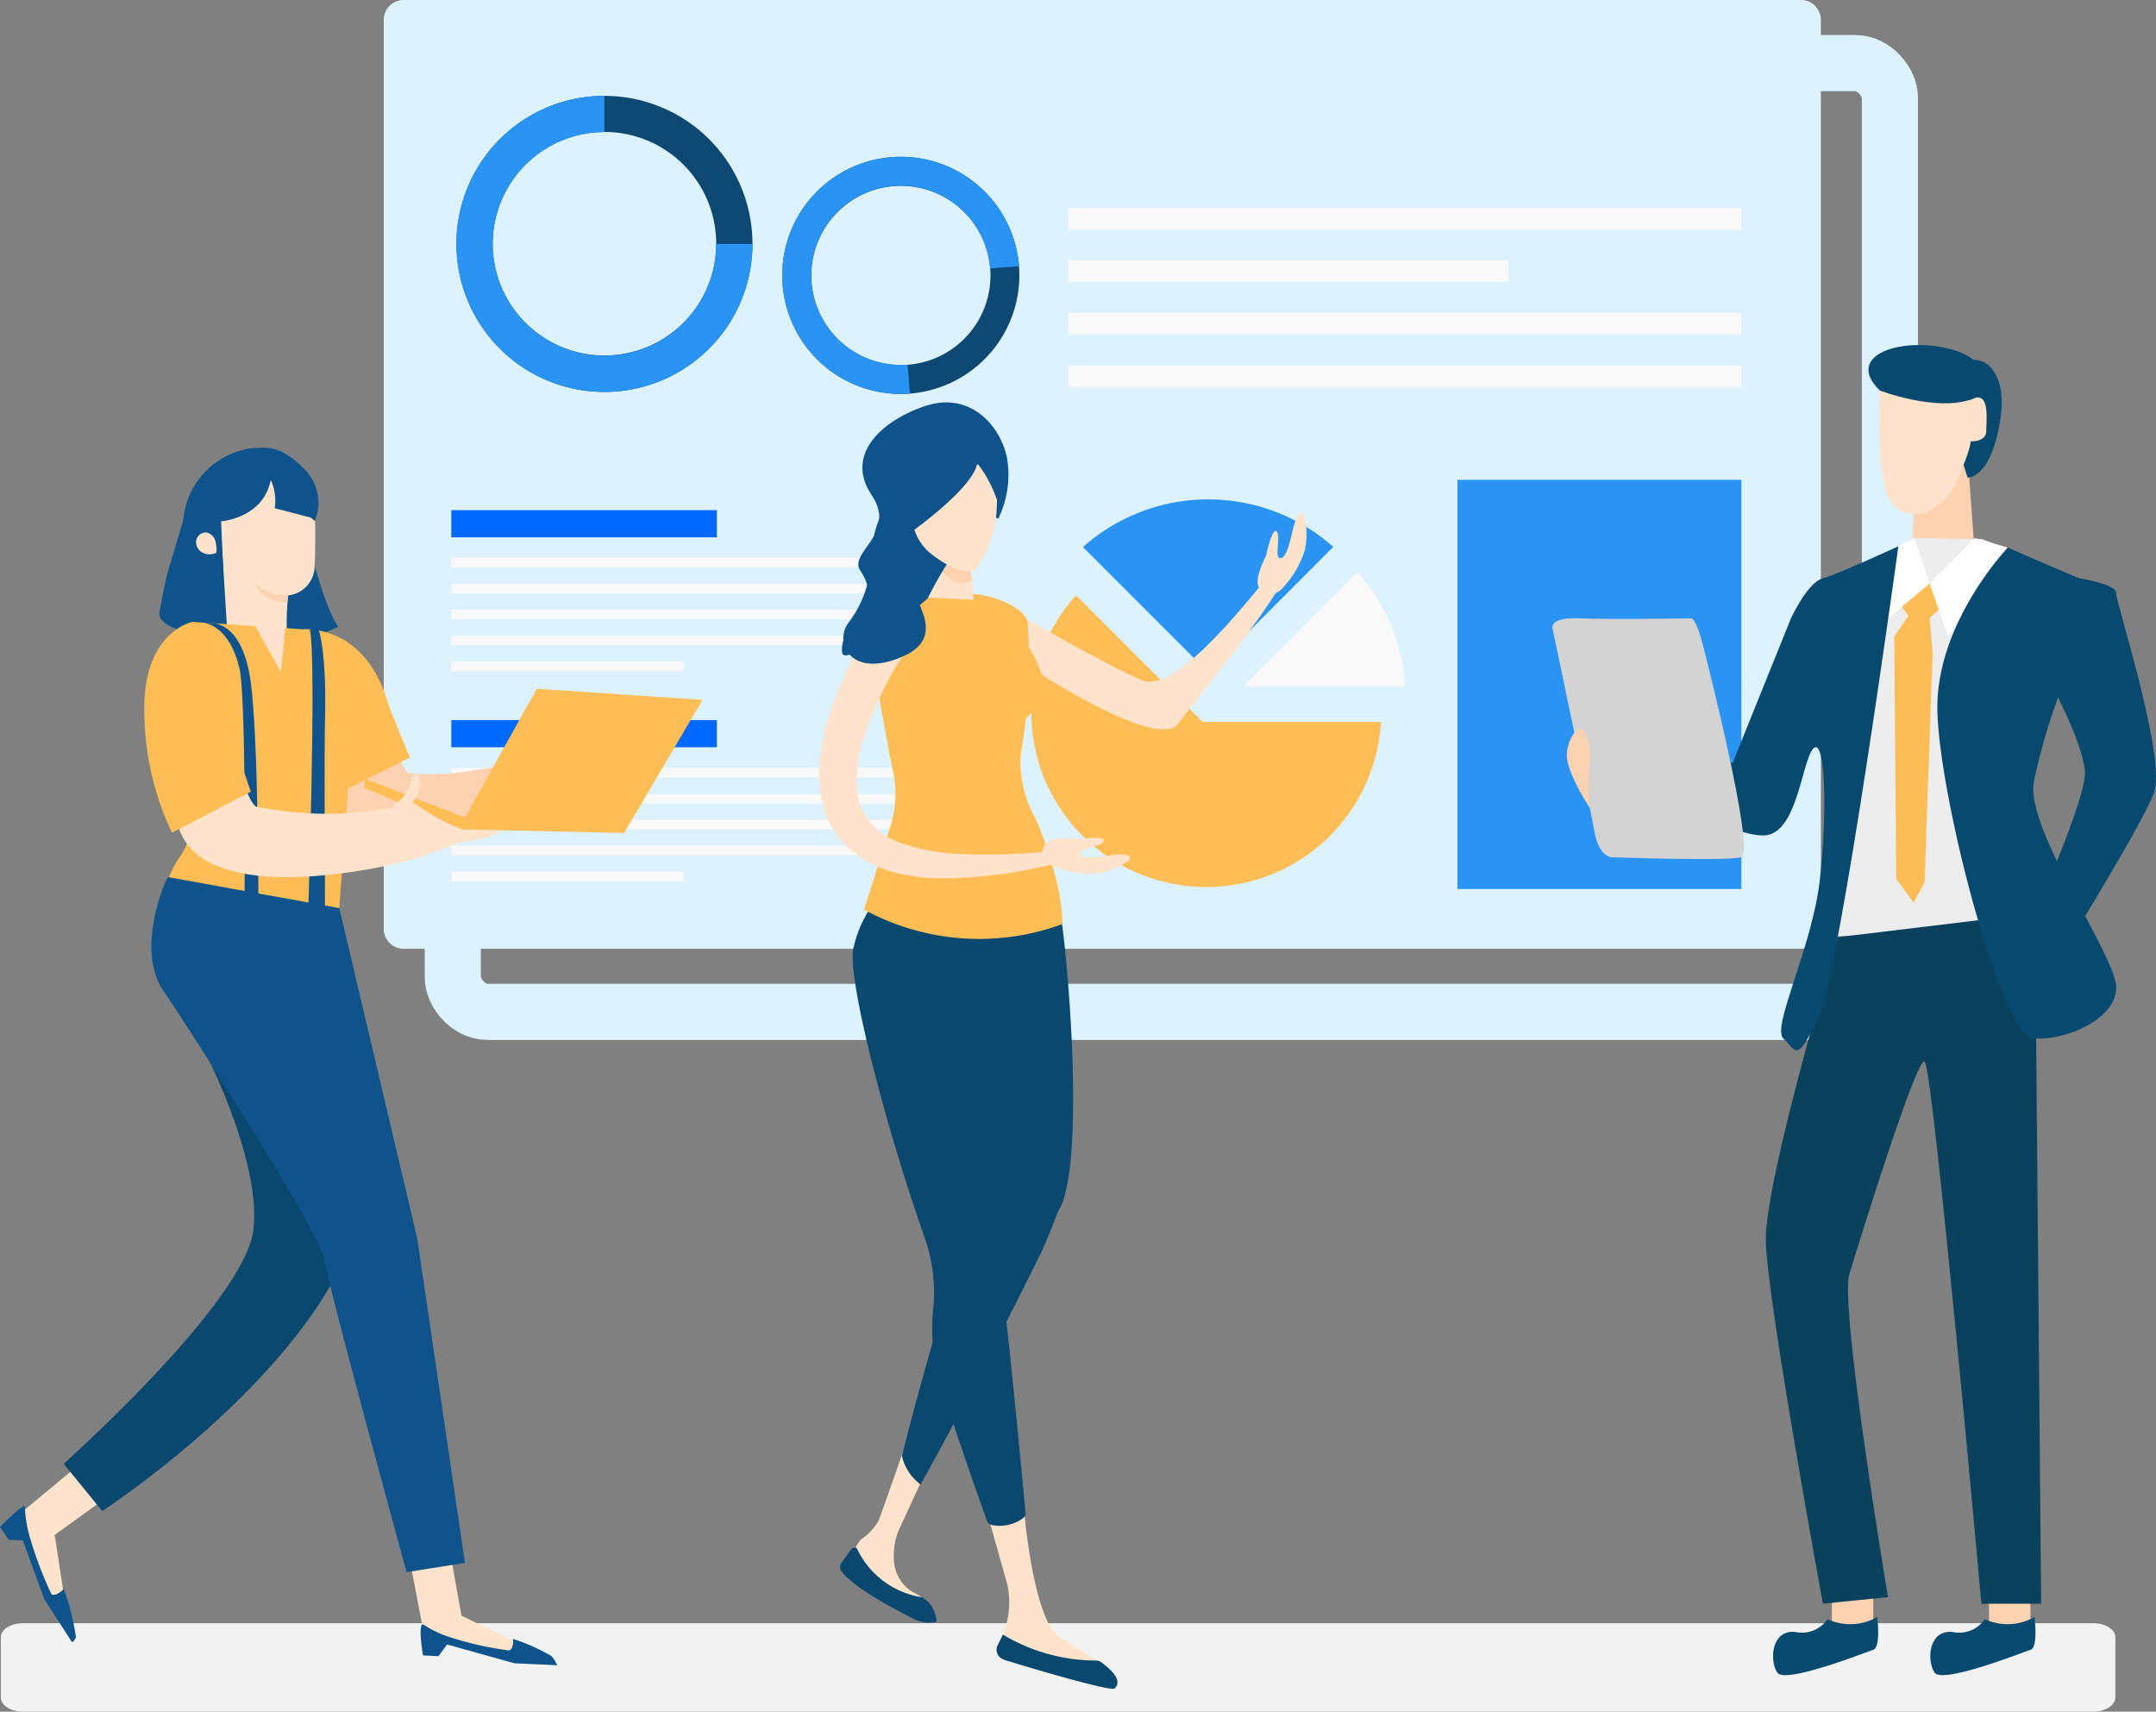 <svg xmlns="http://www.w3.org/2000/svg" xmlns:xlink="http://www.w3.org/1999/xlink" width="192.01" height="152.425" viewBox="0 0 192.01 152.425">
  <rect x="0" y="0" width="192.01" height="152.425" fill="#808080" stroke="none"/>
  <defs>
    <clipPath id="clip-path">
      <rect id="長方形_24634" data-name="長方形 24634" width="192.01" height="152.425" fill="none"/>
    </clipPath>
  </defs>
  <g id="グループ_12605" data-name="グループ 12605" transform="translate(0 -48)">
    <g id="グループ_11833" data-name="グループ 11833" transform="translate(0 48)" clip-path="url(#clip-path)">
      <path id="パス_46980" data-name="パス 46980" d="M186.453,260.151H2.107c-1.09,0-1.976-.557-1.976-1.241v-5.395c0-.685.886-1.241,1.976-1.241H186.472c1.09,0,1.976.556,1.976,1.241v5.395c-.018.684-.9,1.241-1.995,1.241" transform="translate(-0.056 -107.726)" fill="#f2f2f2"/>
      <path id="パス_46981" data-name="パス 46981" d="M66.063,235.019l1.656,9.218,6.961,3.357-3.607.019-6.67-1.6L62.34,235.2Z" transform="translate(-26.62 -100.357)" fill="#ffe3ca"/>
      <path id="パス_46982" data-name="パス 46982" d="M65.519,252.467c.1-.1.482.407,2.168,1.03a30.064,30.064,0,0,0,5.563,1.283c.44-.139.365-1.028.365-1.028a17.056,17.056,0,0,1,3.424,1.529,3.346,3.346,0,0,1,.5.811l-3.817-.175-5.984-1.673-.77,1.043-1.381-.068s-.42-2.456-.066-2.754" transform="translate(-27.918 -107.802)" fill="#0e538c"/>
      <path id="パス_46983" data-name="パス 46983" d="M14.559,225.559,6,231.744l1.177,7.713-1.989-2.932L2.64,230.076l8.979-7.466Z" transform="translate(-1.127 -95.058)" fill="#ffe3ca"/>
      <path id="パス_46984" data-name="パス 46984" d="M2.211,234.022a11.864,11.864,0,0,0,.343,2.436,34.86,34.86,0,0,0,2.016,5.423c.326.308,1.12-.441,1.12-.441a22.346,22.346,0,0,1,1.076,4.273.9.9,0,0,1-.349.463l-2.467-3.824-1.92-5.245-1.27-.054L0,235.9s1.848-1.866,2.211-1.876" transform="translate(0 -99.932)" fill="#0e538c"/>
      <rect id="長方形_24614" data-name="長方形 24614" width="127.988" height="84.49" rx="3.088" transform="translate(40.325 5.618)" fill="none" stroke="#dcf2ff" stroke-miterlimit="10" stroke-width="5"/>
      <path id="パス_46985" data-name="パス 46985" d="M187.634,1.769V82.72a1.775,1.775,0,0,1-1.769,1.769H61.415a1.774,1.774,0,0,1-1.769-1.769V1.769A1.774,1.774,0,0,1,61.415,0H185.864a1.775,1.775,0,0,1,1.769,1.769" transform="translate(-25.47 0)" fill="#dcf2ff"/>
      <path id="パス_46986" data-name="パス 46986" d="M84.125,18.114a9.953,9.953,0,1,1-9.953,9.953,9.968,9.968,0,0,1,9.953-9.953m0-3.214A13.182,13.182,0,1,0,97.307,28.082,13.177,13.177,0,0,0,84.125,14.9" transform="translate(-30.294 -6.363)" fill="#0d4972"/>
      <path id="パス_46987" data-name="パス 46987" d="M84.125,14.9h0A13.182,13.182,0,1,0,97.307,28.082H94.078a9.953,9.953,0,1,1-9.953-9.953Z" transform="translate(-30.294 -6.363)" fill="#2a94f4"/>
      <path id="パス_46988" data-name="パス 46988" d="M140.106,34.321a7.978,7.978,0,1,1-8.567-7.343,7.987,7.987,0,0,1,8.567,7.343m2.566-.206a10.559,10.559,0,1,0-9.717,11.339,10.575,10.575,0,0,0,9.717-11.339" transform="translate(-51.919 -10.405)" fill="#0d4972"/>
      <path id="パス_46989" data-name="パス 46989" d="M142.672,34.115h0a10.559,10.559,0,1,0-9.717,11.339l-.206-2.58a7.978,7.978,0,1,1,7.343-8.567Z" transform="translate(-51.919 -10.405)" fill="#2a94f4"/>
      <rect id="長方形_24615" data-name="長方形 24615" width="59.939" height="1.961" transform="translate(95.147 18.505)" fill="#f9f9f9"/>
      <rect id="長方形_24616" data-name="長方形 24616" width="39.193" height="1.917" transform="translate(95.147 23.179)" fill="#f9f9f9"/>
      <rect id="長方形_24617" data-name="長方形 24617" width="59.939" height="1.917" transform="translate(95.147 27.868)" fill="#f9f9f9"/>
      <rect id="長方形_24618" data-name="長方形 24618" width="59.939" height="1.917" transform="translate(95.147 32.543)" fill="#f9f9f9"/>
      <rect id="長方形_24619" data-name="長方形 24619" width="25.288" height="36.435" transform="translate(129.798 42.731)" fill="#2a94f4"/>
      <path id="パス_46990" data-name="パス 46990" d="M193.282,99.086l10.16-10.174a16.692,16.692,0,0,1,4.217,10.174Z" transform="translate(-82.535 -37.967)" fill="#f9f9f9"/>
      <path id="パス_46991" data-name="パス 46991" d="M168.32,81.86a16.777,16.777,0,0,1,22.295-.015L179.467,93.008Z" transform="translate(-71.876 -33.143)" fill="#2a94f4"/>
      <path id="パス_46992" data-name="パス 46992" d="M191.433,103.794a15.583,15.583,0,1,1-27.16-11.28l.015.015,11.265,11.265Z" transform="translate(-68.447 -39.505)" fill="#ffbe55"/>
      <rect id="長方形_24620" data-name="長方形 24620" width="23.651" height="2.418" transform="translate(40.192 45.43)" fill="#0069ff"/>
      <rect id="長方形_24621" data-name="長方形 24621" width="40.033" height="0.841" transform="translate(40.192 49.676)" fill="#f9f9f9"/>
      <rect id="長方形_24622" data-name="長方形 24622" width="40.033" height="0.841" transform="translate(40.192 51.991)" fill="#f9f9f9"/>
      <rect id="長方形_24623" data-name="長方形 24623" width="40.033" height="0.841" transform="translate(40.192 54.307)" fill="#f9f9f9"/>
      <rect id="長方形_24624" data-name="長方形 24624" width="40.033" height="0.841" transform="translate(40.192 56.622)" fill="#f9f9f9"/>
      <rect id="長方形_24625" data-name="長方形 24625" width="20.688" height="0.841" transform="translate(40.192 58.921)" fill="#f9f9f9"/>
      <rect id="長方形_24626" data-name="長方形 24626" width="23.651" height="2.418" transform="translate(40.192 64.126)" fill="#0069ff"/>
      <rect id="長方形_24627" data-name="長方形 24627" width="40.033" height="0.841" transform="translate(40.192 68.388)" fill="#f9f9f9"/>
      <rect id="長方形_24628" data-name="長方形 24628" width="40.033" height="0.841" transform="translate(40.192 70.703)" fill="#f9f9f9"/>
      <rect id="長方形_24629" data-name="長方形 24629" width="40.033" height="0.841" transform="translate(40.192 73.003)" fill="#f9f9f9"/>
      <rect id="長方形_24630" data-name="長方形 24630" width="40.033" height="0.841" transform="translate(40.192 75.319)" fill="#f9f9f9"/>
      <rect id="長方形_24631" data-name="長方形 24631" width="20.688" height="0.841" transform="translate(40.192 77.633)" fill="#f9f9f9"/>
      <path id="パス_46994" data-name="パス 46994" d="M138.589,228.455l-1.835,3.965a5.775,5.775,0,0,0-.473,2.841,3.437,3.437,0,0,0,1.894,2.9c1.065.533,1.894,1.717,1.716,2.368-.118.355-5.208-1.184-7.1-5.563a.88.88,0,0,1,0-.77,6.561,6.561,0,0,1,.533-.829,4.95,4.95,0,0,0,1.6-1.716c.355-.888,2.19-6.213,2.19-6.213Z" transform="translate(-56.665 -96.266)" fill="#ffe3ca"/>
      <path id="パス_46995" data-name="パス 46995" d="M154.065,234.735l2.722-.829c.414,4.616,1.42,10.593,3.2,11.776,2.663,1.776,6.214,3.433,4.971,4.557-.237.237-6.1-1.479-9.114-2.367a1.583,1.583,0,0,1-1.065-1.953c0-.059.06-.177.06-.237a7.393,7.393,0,0,0,.414-5.03l-1.539-5.444c-.059-.237.119-.414.355-.473" transform="translate(-65.632 -99.882)" fill="#ffe3ca"/>
      <path id="パス_46996" data-name="パス 46996" d="M155.465,254.046l-.473.947a.91.91,0,0,0,.473,1.242.208.208,0,0,1,.119.06c2.663.829,9.528,2.84,9.824,2.545.651-.592,0-1.479-1.243-2.367a.853.853,0,0,0-.414-.119,16.148,16.148,0,0,1-8.285-2.308" transform="translate(-66.145 -108.482)" fill="#0b4870"/>
      <path id="パス_46997" data-name="パス 46997" d="M158.572,92.693s7.693,4.5,10.889,5.8,10.3-8.344,11.54-9.646c.3-.3,1.125.414.651,1.3-1.6,2.9-7.516,10.238-9,12.191-1.894,2.545-13.434-5.149-13.434-5.149Z" transform="translate(-67.713 -37.91)" fill="#ffe3ca"/>
      <path id="パス_46998" data-name="パス 46998" d="M154.213,135.531c.77,3.847,2.367,23.435-.119,27.045-.473,1.243-.947,2.485-1.538,3.728-1.006,2.071-6.983,14.025-10.711,20.594a4.3,4.3,0,0,1-1.657-2.545c1.894-7.575,5.267-19,6.154-20.949a6.953,6.953,0,0,1,.651-1.125,8.014,8.014,0,0,0,.769-7.811,132.747,132.747,0,0,1-6.036-17.576c-.829-4.143,1.776-8.049,4.971-8.7s6.687,3.2,7.516,7.338" transform="translate(-59.863 -54.71)" fill="#0b4870"/>
      <path id="パス_46999" data-name="パス 46999" d="M137.892,108.223c-.947-3.373-2.6-9.765-2.663-12.605a2.972,2.972,0,0,1,2.841-3.077l6.036-.237c1.538-.059,4.912,1.065,5.148,2.545a44.588,44.588,0,0,1-.829,12.783Z" transform="translate(-57.744 -39.414)" fill="#ffbe55"/>
      <path id="パス_47000" data-name="パス 47000" d="M144.908,193.077a.625.625,0,0,1-.414-.355c-2.13-5.977-4.5-12.9-4.735-14.676a19.947,19.947,0,0,1-.059-4.2,14.756,14.756,0,0,0-.77-6.391c-3.432-9.706-6.924-23.139-6.332-25.744.829-3.905,4.2-7.515,7.516-7.575,3.314,0,6.1,4.616,6.155,8.877,0,3.2.828,21.6-.3,30.24.059.178.059.414.119.592.237,1.776,1.183,10.948,1.834,18.168a.537.537,0,0,1-.237.473,3.51,3.51,0,0,1-2.781.592" transform="translate(-56.594 -57.278)" fill="#0b4870"/>
      <path id="パス_47001" data-name="パス 47001" d="M134.3,120.591a21.412,21.412,0,0,0,17.635,1.3c.178-1.953-1.065-6.687-2.486-9.646a9.988,9.988,0,0,1-1.183-5.622c.237-1.42.237-3.432.651-5.148-2.722-2.308-2.6-3.137-1.3-6.392h-1.894c-.474,1.3-1.243-.414-3.077-.3a3.665,3.665,0,0,1-3.669-2.071l-1.479.059c-1.361.414-2.663,1.3-2.6,2.841.059,2.781,1.3,9.291,2.012,12.783a9.644,9.644,0,0,1-.177,4.5Z" transform="translate(-57.349 -39.592)" fill="#ffbe55"/>
      <path id="パス_47002" data-name="パス 47002" d="M147.517,84.382l-2.9-.237-1.124,4.971,4.5.237Z" transform="translate(-61.274 -35.932)" fill="#ffe3ca"/>
      <path id="パス_47003" data-name="パス 47003" d="M148.387,87.622a1.594,1.594,0,0,1-.888.3c-1.065.06-1.953-1.479-2.663-2.13l.355-1.538,2.9.178Z" transform="translate(-61.848 -35.976)" fill="#fcd2b1"/>
      <path id="パス_47004" data-name="パス 47004" d="M141.209,76.5a1.112,1.112,0,0,0-1.124,1.065v.178c.059.947.71,2.13,1.3,2.071s.947-.829.888-1.716-.532-1.6-1.065-1.6" transform="translate(-59.819 -32.668)" fill="#ffe3ca"/>
      <path id="パス_47005" data-name="パス 47005" d="M197.17,81.377c.355.414-.178,2.189.237,2.367s.77-.769,1.006-1.716.592-2.84,1.184-2.13a6.5,6.5,0,0,1,.059,3.2,8.841,8.841,0,0,1-2.012,3.373c-.888.829-1.42.533-2.012-.059s.591-2.9.591-2.9.533-2.545.947-2.13" transform="translate(-83.467 -34.051)" fill="#ffe3ca"/>
      <path id="パス_47006" data-name="パス 47006" d="M167.488,130.507c-.237.533-2.071.592-2.13,1.065s1.006.414,1.953.3,2.9-.474,2.427.355a6.793,6.793,0,0,1-2.959,1.184,8.818,8.818,0,0,1-3.906-.711c-1.065-.532-1.006-1.124-.651-1.894s2.9-.473,2.9-.473,2.6-.355,2.367.178" transform="translate(-69.173 -55.604)" fill="#ffe3ca"/>
      <path id="パス_47007" data-name="パス 47007" d="M134.83,95.374a1.844,1.844,0,0,1,.533,2.6v.06c-.355.592-.77,1.243-1.184,1.894a21.53,21.53,0,0,0-1.065,2.012,31.263,31.263,0,0,0-1.716,4.084,12.432,12.432,0,0,0-.71,4.143,5.67,5.67,0,0,0,1.065,3.491,6.427,6.427,0,0,0,3.255,2.131,18.582,18.582,0,0,0,4.32.829,54.242,54.242,0,0,0,9.291-.3.53.53,0,0,1,.592.473.488.488,0,0,1-.414.592,43.649,43.649,0,0,1-9.528,1.42c-.829,0-1.657,0-2.486-.059a19.039,19.039,0,0,1-2.545-.414,11.376,11.376,0,0,1-2.486-.947,9.069,9.069,0,0,1-2.248-1.716,8.313,8.313,0,0,1-1.539-2.486,9.013,9.013,0,0,1-.592-2.781,16.987,16.987,0,0,1,.592-5.208,35.144,35.144,0,0,1,1.776-4.735c.355-.769.71-1.479,1.124-2.189s.829-1.42,1.3-2.19a1.823,1.823,0,0,1,2.663-.71" transform="translate(-54.386 -40.591)" fill="#ffe3ca"/>
      <path id="パス_47008" data-name="パス 47008" d="M136.85,246.727a3.23,3.23,0,0,0,2.308.414,2.675,2.675,0,0,0-1.243-2.189,7.726,7.726,0,0,1-5.8-4.261.262.262,0,0,0-.414-.118c-.059,0-.059.059-.118.059-.3.414-.71,1.006-.888,1.243a.634.634,0,0,0,.059.829s.829,1.361,6.1,4.024" transform="translate(-55.755 -102.703)" fill="#0b4870"/>
      <path id="パス_47009" data-name="パス 47009" d="M158.959,100.774s1.775,2.722,1.124,4.261a9.655,9.655,0,0,1-2.545,3.018l.651-7.1Z" transform="translate(-67.272 -43.032)" fill="#ffbe55"/>
      <path id="パス_47010" data-name="パス 47010" d="M138.486,80.012S131.06,86.44,130.88,84.8c-.179-1.665,1.383-3.047,1.87-3.431s.922-2.151-.23-3.815,3.329-3.278.973-6.786c-2.356-3.534.819-6.555,4.737-7.887s6.607,1.536,7.3,4.43a8.864,8.864,0,0,1-.743,5.583c-2.279-1.05-6.3,7.119-6.3,7.119" transform="translate(-55.882 -26.708)" fill="#0e538c"/>
      <rect id="長方形_24632" data-name="長方形 24632" width="3.685" height="4.859" transform="translate(163.142 140.464)" fill="#fcd2b1"/>
      <path id="パス_47011" data-name="パス 47011" d="M280.443,251.5a2.777,2.777,0,0,1-2.878,1.139c-2.166-.213-2.3,2.608-1.591,3.625s7.833-1.81,8.535-2.033.356-2.923.356-2.923a4.819,4.819,0,0,1-4.422.193" transform="translate(-117.683 -107.31)" fill="#084970"/>
      <path id="パス_47012" data-name="パス 47012" d="M297.37,72.591l-.519,10.192,1.418.971,4.356-4.392-.641-8.819Z" transform="translate(-126.761 -30.123)" fill="#fcd2b1"/>
      <path id="パス_47013" data-name="パス 47013" d="M304.818,64.56l.57,1.84s1.631.132,2.572-3.483c1.164-4.463-.132-5.917-.635-6.46a2.151,2.151,0,0,0-1.408-.544Z" transform="translate(-130.163 -23.876)" fill="#084970"/>
      <path id="パス_47014" data-name="パス 47014" d="M296.855,56.4c2.852-.462,2.369,3.782,3.37,3.253,1.764-.931,1.393,1.764,1.393,2.786s-1.393.93-1.393.93.092.468-1.21,3.533-4.737,4-6.039,1.581-.793-10.619-.793-10.619a15.8,15.8,0,0,1,4.672-1.464" transform="translate(-124.726 -24.069)" fill="#fee3ca"/>
      <path id="パス_47015" data-name="パス 47015" d="M298,54.063c2.45.706,4.7,3.35,1.51,4.422s-8.088-.813-8.088-.813c-3.273-3.187,2.079-4.905,6.578-3.609" transform="translate(-124.012 -22.9)" fill="#084970"/>
      <path id="パス_47016" data-name="パス 47016" d="M291.49,83.628l-5.2,2.684-.94,10.233-2.018,22.625,13.522-.808,3.248-2.628-4.433-11.407s7.569-17.232,7.081-18.045-5.257-2.567-5.257-2.567Z" transform="translate(-120.987 -35.711)" fill="#ededed"/>
      <path id="パス_47017" data-name="パス 47017" d="M299.649,92.335l-2.659,2.384-1.372-1.983.976-2.1h2.471Z" transform="translate(-126.234 -38.704)" fill="#fdbd56"/>
      <path id="パス_47018" data-name="パス 47018" d="M306.885,84.468l-5.322,7.92-1.642-4.723,4.015-4.046Z" transform="translate(-128.072 -35.707)" fill="#fff"/>
      <path id="パス_47019" data-name="パス 47019" d="M295.812,83.619l-1.439.732-.92,6.425,3.705-3.111Z" transform="translate(-125.31 -35.707)" fill="#fff"/>
      <path id="パス_47020" data-name="パス 47020" d="M296.129,94.62l-1.708,2.466.178,21.573,1.555,2.135.966-1.82.722-20.4-.269-3.131Z" transform="translate(-125.723 -40.404)" fill="#fdbd56"/>
      <rect id="長方形_24633" data-name="長方形 24633" width="3.685" height="4.859" transform="translate(177.141 140.464)" fill="#fcd2b1"/>
      <path id="パス_47021" data-name="パス 47021" d="M298.979,203.428h-5.322s-4.32-48-5.063-48.292-5.826,16.048-6.7,18.966,3.447,28.741,3.447,28.741l-5.8.584s-4.936-26.845-5.083-32.243,6.405-27.109,6.405-27.109l17.573-2.125Z" transform="translate(-117.197 -60.615)" fill="#0a425e"/>
      <path id="パス_47022" data-name="パス 47022" d="M315.892,88.643c1.062.259-3.375,8.138-3.375,8.138a54.27,54.27,0,0,0-2.8,9.165c-.773,4.245,7.335,15.54,7.335,18.335s-4.438,4.728-7.335,4.535-8.4-21.325-8.591-29.143S307.4,85.1,307.4,85.1s7.432,3.284,8.494,3.543" transform="translate(-128.584 -36.339)" fill="#084970"/>
      <path id="パス_47023" data-name="パス 47023" d="M316.112,98.877s3.035,5.5,3.228,8.215-6.334,16.866-6.334,16.866l2.715,1.937s8.6-13.771,9.76-16.9-3.426-17.034-3.36-17.812-3.284-1.316-3.284-1.316Z" transform="translate(-133.659 -38.374)" fill="#084970"/>
      <path id="パス_47024" data-name="パス 47024" d="M272.743,87.749c-1.4.391-2.847,3.579-2.847,3.579l-5.2,12.881-6.166-1.992v4.666s5.856,3.767,8.9,3.767,3.4-6.563,4.453-7.732,1.286,5.622.584,11.712-4.336,13.115-3.238,14.111,1.133,2.4,3.121-1.932S279.463,84.9,279.463,84.9s-5.317,2.455-6.72,2.852" transform="translate(-110.399 -36.253)" fill="#084970"/>
      <path id="パス_47025" data-name="パス 47025" d="M253.621,96.1s-7.116.112-9.943,0-2.374.945-2.374.945,3.375,16.038,3.742,18.137,1.459,2.191,1.459,2.191,10.217.366,11.585,0-3.375-18.788-3.375-18.788c-.655-2.623-1.093-2.486-1.093-2.486" transform="translate(-103.029 -41.035)" fill="#d3d3d3"/>
      <path id="パス_47026" data-name="パス 47026" d="M245.585,116.308a4.024,4.024,0,0,0-.595-2.9c-.417-.519-1.448.727-1.448,2.272s2.043,4.661,2.043,4.661a18.341,18.341,0,0,1,0-4.036" transform="translate(-103.997 -48.377)" fill="#fcd2b1"/>
      <path id="パス_47027" data-name="パス 47027" d="M304.885,251.5a2.776,2.776,0,0,1-2.877,1.139c-2.166-.213-2.3,2.608-1.591,3.625s7.828-1.81,8.535-2.033.356-2.923.356-2.923a4.82,4.82,0,0,1-4.422.193" transform="translate(-128.12 -107.31)" fill="#084970"/>
      <path id="パス_47028" data-name="パス 47028" d="M149.062,77.092a13.146,13.146,0,0,0-.3-5.03l-7.338.414.237,4.794a4.593,4.593,0,0,0,1.6,2.781c1.539,1.184,2.6,1.657,3.61,1.6.769-.119,1.894-2.663,2.189-4.557" transform="translate(-60.392 -30.772)" fill="#ffe3ca"/>
      <path id="パス_47029" data-name="パス 47029" d="M136.271,86.436c4.533-1.895.461-5.685.666-7.094s1.357-2.74.435-4.072a.194.194,0,0,0-.052-.1c1.639-1.2,5.4-4.174,5.685-5.992a11.2,11.2,0,0,1,2,4.1A9.308,9.308,0,0,0,143.7,66.82c-2.023-3.175-7.145-.154-7.836,1.1-.563,1-1.946,1.921-.768,4.994-1.126,1.1-1.485,3.329-1.562,4.968a9.811,9.811,0,0,1-2.074,5.608c-1.152,1.716.281,4.866,4.814,2.945" transform="translate(-55.972 -27.933)" fill="#0e538c"/>
      <path id="パス_47030" data-name="パス 47030" d="M27.362,80.277a1.252,1.252,0,0,0,.863.993,3.873,3.873,0,0,0,1.379.11c2.628-.11,5.255-.239,7.883-.35.808,2.187,1.893,7.111,3.216,9.022a16.646,16.646,0,0,1-9.978,1.25c-.753-.148-1.635-.46-1.819-1.195a4.784,4.784,0,0,1-2.15.257c-.717-.128-1.97-.7-1.988-1.433-.018-.239.628-3.343.7-3.582l1.544-5.182" transform="translate(-10.576 -34.233)" fill="#0e538c"/>
      <path id="パス_47031" data-name="パス 47031" d="M81.961,116.088l.808,3.455s5.035-.955,6.781-1.58c1.728-.606,1.673-.772,1.562-.955-.294-.5-3.05.974-2.646.312s3.583-1.415,3.271-1.93c-.423-.661-3.289.937-3.547,1.047-.257.129-.441-.239-.2-.331.331-.128,3.841-1.635,3.437-2.3-.221-.367-.846.092-.846.092s-3.161,1.635-3.344,1.323c-.165-.313,1.654-1.342,2.3-1.654s.753-.735.386-.9a11.667,11.667,0,0,0-2.867,1.084c-.625.331-2.334,1.213-1.856.092a3.127,3.127,0,0,0,.22-2.444.38.38,0,0,0-.661.294,4.008,4.008,0,0,1-.257,1.213,3.108,3.108,0,0,1-.46.882A10.088,10.088,0,0,1,82.7,115.28l-.772.9" transform="translate(-34.983 -47.515)" fill="#ff957e"/>
      <path id="パス_47032" data-name="パス 47032" d="M45.811,107.786s-.2,1.231,3.712,9.059c3.676,7.387,20.8-.276,20.8-.276L68.67,111.9s-6.578,2.609-12.624,2.058c-.882-.073-3.749-8.361-3.749-8.361Z" transform="translate(-19.561 -45.093)" fill="#fcd2b1"/>
      <path id="パス_47033" data-name="パス 47033" d="M27.7,158.068l-5.587,2.37s5.384,10.088,4.686,16.52c-.68,6.432-16.906,20.894-16.906,20.894l3.436,4.208s20.177-13.1,23.245-27.2Z" transform="translate(-4.224 -67.498)" fill="#0b4870"/>
      <path id="パス_47034" data-name="パス 47034" d="M34.754,86.487l-.68-11.008,4.447-3.363L42.564,74.1s.129,5.072,0,7.277a2.648,2.648,0,0,1-2.352,2.444,25.354,25.354,0,0,0-.128,3.013Z" transform="translate(-14.55 -30.795)" fill="#ffe3ca"/>
      <path id="パス_47035" data-name="パス 47035" d="M28.365,76.584c.055-.367.129-1.195.221-1.525a7.048,7.048,0,0,1,6.027-5.439c.864,0,2.352-.46,4.539,1.8a4.245,4.245,0,0,1,.993,4.7l-3.934-3.638c-.625,3.289-4.263,3.638-4.263,3.638Z" transform="translate(-12.112 -29.712)" fill="#0e538c"/>
      <path id="パス_47036" data-name="パス 47036" d="M42.522,92.372a2.839,2.839,0,0,1-2.867-1.525,5.457,5.457,0,0,0,2.922.992Z" transform="translate(-16.933 -38.793)" fill="#fcd2b1"/>
      <path id="パス_47037" data-name="パス 47037" d="M41.484,111.848l.037-2.076,3.657-5.494c-1.984-7.534-7.681-6.965-7.681-6.965l-9.831-.662L25.2,103.616l1.838,7.406c.533,2.168.827,4.7-.478,6.505-2.848,3.932-1.727,10.989-1.727,10.989l15.619-4.5a9.435,9.435,0,0,0,.276-1.874Z" transform="translate(-10.512 -41.272)" fill="#ffbe55"/>
      <path id="パス_47038" data-name="パス 47038" d="M40.265,139.08l6.946,29.439,4.245,28.869-5.2.827s-6.983-25.451-7.332-27.877c-.294-2-8.931-15.657-12.716-21.463-.79-1.231-1.379-2.095-1.618-2.444-2.554-3.767.276-10.107.441-10.107Z" transform="translate(-10.047 -58.212)" fill="#0e538c"/>
      <path id="パス_47039" data-name="パス 47039" d="M45.887,77.783l-3.528-.919a4.463,4.463,0,0,0-.459-2.738c4.8-.827,3.987,3.638,3.987,3.657" transform="translate(-17.892 -31.609)" fill="#0e538c"/>
      <path id="パス_47040" data-name="パス 47040" d="M31.93,80.969l.257,6.119c-3.914-.9-3.51-5.972-3.51-5.972Z" transform="translate(-12.241 -34.575)" fill="#0e538c"/>
      <path id="パス_47041" data-name="パス 47041" d="M56.707,115.055l8.894,3.454L72,107.043l14.756.992-6.983,11.853-14.351-.313-8.765-3.693Z" transform="translate(-24.192 -45.709)" fill="#ffbe55"/>
      <path id="パス_47042" data-name="パス 47042" d="M53.189,110.758l.515,5.255,5.513-2.738-2.462-6.009Z" transform="translate(-22.712 -45.805)" fill="#ffbe55"/>
      <path id="パス_47043" data-name="パス 47043" d="M39.238,96.25l2.536,4.539.4-4.043-2-.863Z" transform="translate(-16.755 -40.943)" fill="#ffe3ca"/>
      <path id="パス_47044" data-name="パス 47044" d="M32.255,84.582a1.441,1.441,0,0,1-1.231-.037,1.082,1.082,0,0,1-.551-1.066.89.89,0,0,1,.9-.717,1,1,0,0,1,.79.68,2.671,2.671,0,0,1,.11,1.084" transform="translate(-13.007 -35.34)" fill="#ffe3ca"/>
      <path id="パス_47045" data-name="パス 47045" d="M36.114,122.6s.037-15.619-.717-20.82c-.772-5.2-3.418-5.016-3.418-5.016l-1.3-.11c2.922.073,3.675,3.9,3.675,3.9.717,1.544.515,21.886.515,21.886Z" transform="translate(-13.099 -41.272)" fill="#0e538c"/>
      <path id="パス_47046" data-name="パス 47046" d="M47.865,123.643H49.39s-.092-14.866,0-18.229c.128-5.6-.57-7.608-.57-7.608h-.79C48.655,100.269,47.865,123.643,47.865,123.643Z" transform="translate(-20.439 -41.765)" fill="#0e538c"/>
      <path id="パス_47047" data-name="パス 47047" d="M68.793,128.265a12.44,12.44,0,0,0,2.977-.79c.257-.331-2.15-.276-2.977-.257-.845.018-4.668-2.407-4.668-2.407Z" transform="translate(-27.383 -53.296)" fill="#ffe3ca"/>
      <path id="パス_47048" data-name="パス 47048" d="M51.281,121.1c-.349-.662-4.668-3.436-4.668-3.436a3.1,3.1,0,0,0,.606-2.37.385.385,0,0,0-.7.2,4.362,4.362,0,0,1-.441,1.158,2.778,2.778,0,0,1-.588.79c-.295.276-.533.478-.753.661a30.848,30.848,0,0,1-12.073-.092c-.863-.221-3.914-9.85-3.914-9.85l-5.678,5.476s.037-2.168,2.664,6.174c2.481,7.865,20.582,3,20.582,3Z" transform="translate(-9.853 -46.188)" fill="#ffe3ca"/>
      <path id="パス_47049" data-name="パス 47049" d="M26.727,96.652l5.182,15.123-7.02,3.657a25.633,25.633,0,0,1-2.463-11.485c.166-6.505,4.3-7.3,4.3-7.3" transform="translate(-9.573 -41.272)" fill="#ffbe55"/>
    </g>
  </g>
</svg>
